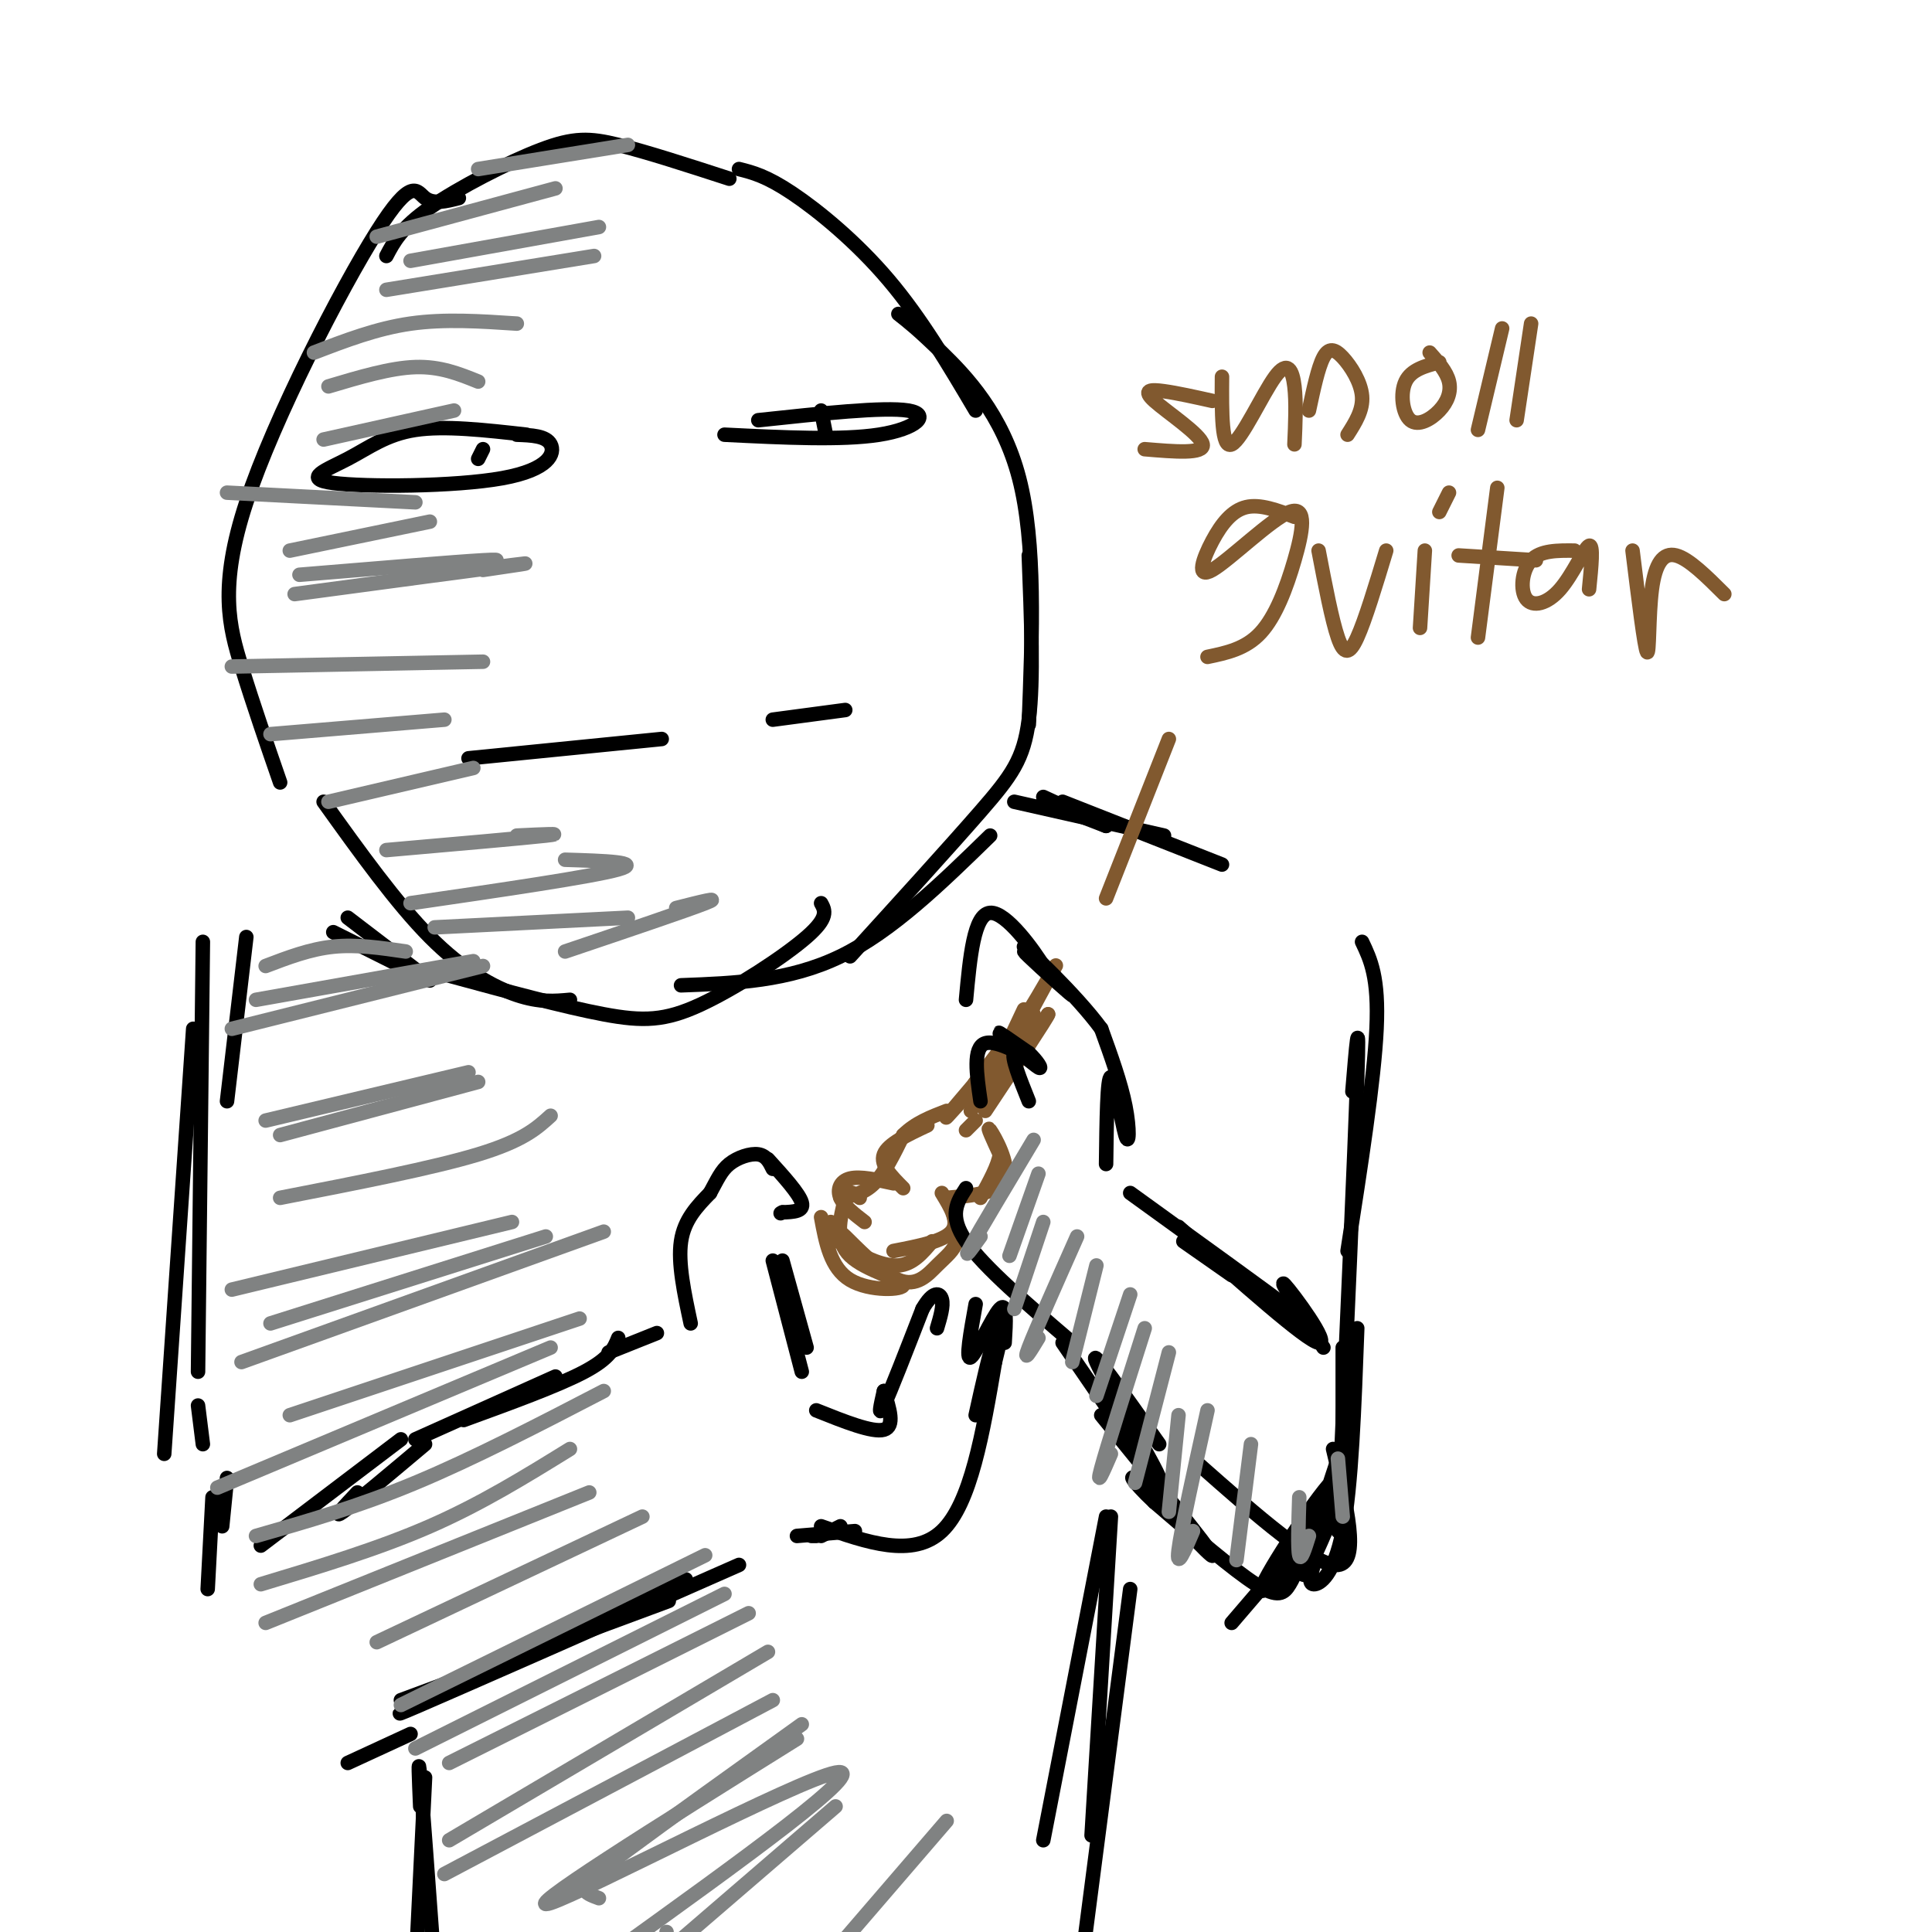 <svg viewBox='0 0 400 400' version='1.1' xmlns='http://www.w3.org/2000/svg' xmlns:xlink='http://www.w3.org/1999/xlink'><g fill='none' stroke='rgb(0,0,0)' stroke-width='3' stroke-linecap='round' stroke-linejoin='round'><path d='M95,41c-2.624,0.671 -5.247,1.343 -7,0c-1.753,-1.343 -2.635,-4.700 -10,7c-7.365,11.700 -21.214,38.458 -27,56c-5.786,17.542 -3.510,25.869 -1,34c2.510,8.131 5.255,16.065 8,24'/><path d='M80,53c1.542,-2.940 3.083,-5.881 9,-10c5.917,-4.119 16.208,-9.417 23,-12c6.792,-2.583 10.083,-2.452 16,-1c5.917,1.452 14.458,4.226 23,7'/><path d='M153,35c2.822,0.711 5.644,1.422 11,5c5.356,3.578 13.244,10.022 20,18c6.756,7.978 12.378,17.489 18,27'/><path d='M186,65c2.067,1.622 4.133,3.244 9,8c4.867,4.756 12.533,12.644 16,26c3.467,13.356 2.733,32.178 2,51'/><path d='M213,115c0.511,12.911 1.022,25.822 0,34c-1.022,8.178 -3.578,11.622 -10,19c-6.422,7.378 -16.711,18.689 -27,30'/><path d='M205,173c-10.167,9.917 -20.333,19.833 -31,25c-10.667,5.167 -21.833,5.583 -33,6'/><path d='M170,187c0.815,1.482 1.631,2.964 -3,7c-4.631,4.036 -14.708,10.625 -22,14c-7.292,3.375 -11.798,3.536 -20,2c-8.202,-1.536 -20.101,-4.768 -32,-8'/><path d='M118,207c-3.133,0.289 -6.267,0.578 -11,-1c-4.733,-1.578 -11.067,-5.022 -18,-12c-6.933,-6.978 -14.467,-17.489 -22,-28'/><path d='M109,90c-8.486,-0.956 -16.973,-1.913 -23,-1c-6.027,0.913 -9.596,3.695 -14,6c-4.404,2.305 -9.644,4.133 -3,5c6.644,0.867 25.174,0.772 35,-1c9.826,-1.772 10.950,-5.221 10,-7c-0.950,-1.779 -3.975,-1.890 -7,-2'/><path d='M157,87c13.044,-1.400 26.089,-2.800 31,-2c4.911,0.800 1.689,3.800 -6,5c-7.689,1.200 -19.844,0.600 -32,0'/><path d='M170,85c0.000,0.000 1.000,5.000 1,5'/><path d='M100,93c0.000,0.000 -1.000,2.000 -1,2'/><path d='M97,157c0.000,0.000 40.000,-4.000 40,-4'/><path d='M160,149c0.000,0.000 15.000,-2.000 15,-2'/><path d='M89,203c0.000,0.000 -17.000,-13.000 -17,-13'/><path d='M83,200c0.000,0.000 -14.000,-7.000 -14,-7'/><path d='M51,194c0.000,0.000 -4.000,34.000 -4,34'/><path d='M42,195c0.000,0.000 -1.000,89.000 -1,89'/><path d='M40,213c0.000,0.000 -6.000,88.000 -6,88'/><path d='M41,291c0.000,0.000 1.000,8.000 1,8'/><path d='M44,310c0.000,0.000 -1.000,19.000 -1,19'/><path d='M47,306c0.000,0.000 -1.000,10.000 -1,10'/><path d='M72,365c0.000,0.000 13.000,-6.000 13,-6'/><path d='M83,352c24.083,-8.917 48.167,-17.833 54,-20c5.833,-2.167 -6.583,2.417 -19,7'/><path d='M95,349c-8.833,4.083 -17.667,8.167 -8,4c9.667,-4.167 37.833,-16.583 66,-29'/><path d='M115,340c0.000,0.000 27.000,-13.000 27,-13'/><path d='M216,165c0.000,0.000 13.000,6.000 13,6'/><path d='M216,166c0.000,0.000 13.000,5.000 13,5'/><path d='M210,166c0.000,0.000 31.000,7.000 31,7'/><path d='M220,166c0.000,0.000 33.000,13.000 33,13'/><path d='M282,195c1.750,3.667 3.500,7.333 3,18c-0.500,10.667 -3.250,28.333 -6,46'/><path d='M280,226c0.750,-9.083 1.500,-18.167 1,-3c-0.500,15.167 -2.250,54.583 -4,94'/><path d='M276,300c2.833,11.750 5.667,23.500 1,24c-4.667,0.500 -16.833,-10.250 -29,-21'/><path d='M86,298c0.000,0.000 29.000,-13.000 29,-13'/><path d='M96,294c9.833,-3.583 19.667,-7.167 25,-10c5.333,-2.833 6.167,-4.917 7,-7'/><path d='M126,280c0.000,0.000 10.000,-4.000 10,-4'/><path d='M143,274c-1.333,-6.250 -2.667,-12.500 -2,-17c0.667,-4.500 3.333,-7.250 6,-10'/><path d='M147,247c1.512,-2.750 2.292,-4.625 4,-6c1.708,-1.375 4.345,-2.250 6,-2c1.655,0.250 2.327,1.625 3,3'/><path d='M159,240c3.250,3.583 6.500,7.167 7,9c0.500,1.833 -1.750,1.917 -4,2'/><path d='M162,251c-0.667,0.333 -0.333,0.167 0,0'/><path d='M170,318c0.000,0.000 4.000,-2.000 4,-2'/><path d='M169,318c0.000,0.000 -1.000,0.000 -1,0'/><path d='M165,318c0.000,0.000 12.000,-1.000 12,-1'/><path d='M170,316c9.500,3.333 19.000,6.667 25,1c6.000,-5.667 8.500,-20.333 11,-35'/><path d='M206,282c1.889,-7.267 1.111,-7.933 0,-5c-1.111,2.933 -2.556,9.467 -4,16'/><path d='M169,292c5.833,2.333 11.667,4.667 14,4c2.333,-0.667 1.167,-4.333 0,-8'/><path d='M183,288c-0.667,2.917 -1.333,5.833 0,3c1.333,-2.833 4.667,-11.417 8,-20'/><path d='M191,271c2.178,-3.822 3.622,-3.378 4,-2c0.378,1.378 -0.311,3.689 -1,6'/><path d='M202,270c-1.067,5.911 -2.133,11.822 -1,11c1.133,-0.822 4.467,-8.378 6,-10c1.533,-1.622 1.267,2.689 1,7'/></g>
<g fill='none' stroke='rgb(129,89,47)' stroke-width='3' stroke-linecap='round' stroke-linejoin='round'><path d='M172,255c0.000,0.000 0.000,2.000 0,2'/><path d='M172,253c0.000,0.000 1.000,4.000 1,4'/><path d='M170,252c0.970,5.274 1.940,10.548 6,13c4.060,2.452 11.208,2.083 11,1c-0.208,-1.083 -7.774,-2.881 -11,-6c-3.226,-3.119 -2.113,-7.560 -1,-12'/><path d='M175,248c0.333,-2.000 1.667,-1.000 3,0'/><path d='M174,248c2.417,-0.417 4.833,-0.833 7,-3c2.167,-2.167 4.083,-6.083 6,-10'/><path d='M187,235c2.500,-2.500 5.750,-3.750 9,-5'/><path d='M185,259c5.167,-1.000 10.333,-2.000 12,-4c1.667,-2.000 -0.167,-5.000 -2,-8'/><path d='M197,250c0.724,2.560 1.448,5.120 1,7c-0.448,1.880 -2.069,3.081 -4,5c-1.931,1.919 -4.174,4.555 -8,3c-3.826,-1.555 -9.236,-7.301 -11,-9c-1.764,-1.699 0.118,0.651 2,3'/><path d='M177,259c2.000,1.356 6.000,3.244 9,3c3.000,-0.244 5.000,-2.622 7,-5'/><path d='M196,248c5.444,-0.467 10.889,-0.933 12,-4c1.111,-3.067 -2.111,-8.733 -3,-10c-0.889,-1.267 0.556,1.867 2,5'/><path d='M207,239c-0.333,2.333 -2.167,5.667 -4,9'/><path d='M192,233c-4.083,1.917 -8.167,3.833 -9,6c-0.833,2.167 1.583,4.583 4,7'/><path d='M185,245c-3.467,-0.756 -6.933,-1.511 -9,-1c-2.067,0.511 -2.733,2.289 -2,4c0.733,1.711 2.867,3.356 5,5'/><path d='M200,234c0.000,0.000 2.000,-2.000 2,-2'/><path d='M201,230c0.000,0.000 9.000,-15.000 9,-15'/><path d='M206,219c-2.500,3.167 -5.000,6.333 -4,5c1.000,-1.333 5.500,-7.167 10,-13'/><path d='M212,211c3.821,-5.952 8.375,-14.333 6,-10c-2.375,4.333 -11.679,21.381 -13,25c-1.321,3.619 5.339,-6.190 12,-16'/><path d='M217,210c-0.167,0.667 -6.583,10.333 -13,20'/><path d='M214,210c-7.250,8.500 -14.500,17.000 -17,20c-2.500,3.000 -0.250,0.500 2,-2'/><path d='M212,209c0.000,0.000 -8.000,17.000 -8,17'/></g>
<g fill='none' stroke='rgb(0,0,0)' stroke-width='3' stroke-linecap='round' stroke-linejoin='round'><path d='M278,279c0.000,0.000 0.000,32.000 0,32'/><path d='M280,293c-5.657,17.014 -11.314,34.028 -10,33c1.314,-1.028 9.599,-20.099 8,-21c-1.599,-0.901 -13.083,16.366 -16,22c-2.917,5.634 2.734,-0.366 5,-2c2.266,-1.634 1.149,1.099 0,3c-1.149,1.901 -2.328,2.972 -7,0c-4.672,-2.972 -12.836,-9.986 -21,-17'/><path d='M239,311c-4.810,-4.488 -6.333,-7.208 -2,-3c4.333,4.208 14.524,15.345 14,14c-0.524,-1.345 -11.762,-15.173 -23,-29'/><path d='M281,275c-0.600,16.422 -1.200,32.844 -3,42c-1.800,9.156 -4.800,11.044 -6,11c-1.200,-0.044 -0.600,-2.022 0,-4'/><path d='M279,308c0.000,0.000 -24.000,28.000 -24,28'/><path d='M274,279c-4.800,-7.356 -9.600,-14.711 -8,-13c1.600,1.711 9.600,12.489 7,12c-2.600,-0.489 -15.800,-12.244 -29,-24'/><path d='M263,269c4.417,2.833 8.833,5.667 4,2c-4.833,-3.667 -18.917,-13.833 -33,-24'/><path d='M248,259c3.750,2.667 7.500,5.333 7,5c-0.500,-0.333 -5.250,-3.667 -10,-7'/><path d='M240,299c-7.378,-10.467 -14.756,-20.933 -13,-17c1.756,3.933 12.644,22.267 13,24c0.356,1.733 -9.822,-13.133 -20,-28'/><path d='M229,241c0.113,-9.048 0.226,-18.095 1,-18c0.774,0.095 2.208,9.333 3,12c0.792,2.667 0.940,-1.238 0,-6c-0.940,-4.762 -2.970,-10.381 -5,-16'/><path d='M228,213c-5.156,-7.065 -15.547,-16.729 -16,-17c-0.453,-0.271 9.032,8.850 10,10c0.968,1.150 -6.581,-5.671 -9,-8c-2.419,-2.329 0.290,-0.164 3,2'/><path d='M216,200c-1.756,-2.933 -7.644,-11.267 -11,-11c-3.356,0.267 -4.178,9.133 -5,18'/><path d='M222,278c-9.167,-7.833 -18.333,-15.667 -22,-21c-3.667,-5.333 -1.833,-8.167 0,-11'/><path d='M203,228c-0.810,-5.583 -1.619,-11.167 1,-12c2.619,-0.833 8.667,3.083 9,3c0.333,-0.083 -5.048,-4.167 -6,-5c-0.952,-0.833 2.524,1.583 6,4'/><path d='M213,218c1.714,1.595 3.000,3.583 2,3c-1.000,-0.583 -4.286,-3.738 -5,-3c-0.714,0.738 1.143,5.369 3,10'/><path d='M88,299c-7.333,6.167 -14.667,12.333 -17,14c-2.333,1.667 0.333,-1.167 3,-4'/><path d='M83,298c0.000,0.000 -29.000,22.000 -29,22'/><path d='M162,261c0.000,0.000 5.000,18.000 5,18'/><path d='M160,261c0.000,0.000 6.000,23.000 6,23'/><path d='M229,314c0.000,0.000 -13.000,67.000 -13,67'/><path d='M230,314c0.000,0.000 -4.000,66.000 -4,66'/><path d='M88,368c0.000,0.000 -2.000,41.000 -2,41'/><path d='M87,374c-0.250,-5.833 -0.500,-11.667 0,-6c0.500,5.667 1.750,22.833 3,40'/><path d='M234,329c0.000,0.000 -10.000,77.000 -10,77'/></g>
<g fill='none' stroke='rgb(129,89,47)' stroke-width='3' stroke-linecap='round' stroke-linejoin='round'><path d='M229,186c0.000,0.000 13.000,-33.000 13,-33'/><path d='M251,83c-3.631,-0.810 -7.262,-1.619 -10,-2c-2.738,-0.381 -4.583,-0.333 -2,2c2.583,2.333 9.595,6.952 10,9c0.405,2.048 -5.798,1.524 -12,1'/><path d='M253,78c-0.054,7.488 -0.107,14.976 2,14c2.107,-0.976 6.375,-10.417 9,-14c2.625,-3.583 3.607,-1.310 4,2c0.393,3.310 0.196,7.655 0,12'/><path d='M271,85c0.952,-4.458 1.905,-8.917 3,-11c1.095,-2.083 2.333,-1.792 4,0c1.667,1.792 3.762,5.083 4,8c0.238,2.917 -1.381,5.458 -3,8'/><path d='M298,75c-2.912,0.762 -5.825,1.525 -7,4c-1.175,2.475 -0.614,6.663 1,8c1.614,1.337 4.281,-0.179 6,-2c1.719,-1.821 2.491,-3.949 2,-6c-0.491,-2.051 -2.246,-4.026 -4,-6'/><path d='M311,68c0.000,0.000 -5.000,21.000 -5,21'/><path d='M317,67c0.000,0.000 -3.000,20.000 -3,20'/><path d='M268,107c-3.559,-1.345 -7.118,-2.689 -10,-2c-2.882,0.689 -5.088,3.413 -7,7c-1.912,3.587 -3.532,8.039 0,6c3.532,-2.039 12.215,-10.567 16,-12c3.785,-1.433 2.673,4.230 1,10c-1.673,5.770 -3.907,11.649 -7,15c-3.093,3.351 -7.047,4.176 -11,5'/><path d='M273,114c1.378,7.200 2.756,14.400 4,18c1.244,3.600 2.356,3.600 4,0c1.644,-3.600 3.822,-10.800 6,-18'/><path d='M295,114c0.000,0.000 -1.000,16.000 -1,16'/><path d='M298,106c0.000,0.000 2.000,-4.000 2,-4'/><path d='M310,101c0.000,0.000 -4.000,31.000 -4,31'/><path d='M302,115c0.000,0.000 16.000,1.000 16,1'/><path d='M326,114c-3.526,-0.035 -7.053,-0.070 -9,2c-1.947,2.070 -2.316,6.246 -1,8c1.316,1.754 4.316,1.088 7,-2c2.684,-3.088 5.053,-8.596 6,-9c0.947,-0.404 0.474,4.298 0,9'/><path d='M338,114c1.244,10.089 2.488,20.179 3,21c0.512,0.821 0.292,-7.625 1,-13c0.708,-5.375 2.345,-7.679 5,-7c2.655,0.679 6.327,4.339 10,8'/></g>
<g fill='none' stroke='rgb(128,130,130)' stroke-width='3' stroke-linecap='round' stroke-linejoin='round'><path d='M130,30c0.000,0.000 -31.000,5.000 -31,5'/><path d='M115,39c0.000,0.000 -37.000,10.000 -37,10'/><path d='M124,47c0.000,0.000 -39.000,7.000 -39,7'/><path d='M123,53c0.000,0.000 -43.000,7.000 -43,7'/><path d='M107,67c-7.500,-0.500 -15.000,-1.000 -22,0c-7.000,1.000 -13.500,3.500 -20,6'/><path d='M99,79c-3.917,-1.583 -7.833,-3.167 -13,-3c-5.167,0.167 -11.583,2.083 -18,4'/><path d='M94,85c0.000,0.000 -27.000,6.000 -27,6'/><path d='M86,104c0.000,0.000 -39.000,-2.000 -39,-2'/><path d='M89,108c0.000,0.000 -29.000,6.000 -29,6'/><path d='M97,117c4.417,-0.667 8.833,-1.333 3,-1c-5.833,0.333 -21.917,1.667 -38,3'/><path d='M100,118c6.250,-0.917 12.500,-1.833 6,-1c-6.500,0.833 -25.750,3.417 -45,6'/><path d='M100,137c0.000,0.000 -52.000,1.000 -52,1'/><path d='M92,149c0.000,0.000 -36.000,3.000 -36,3'/><path d='M98,159c0.000,0.000 -30.000,7.000 -30,7'/><path d='M107,173c5.250,-0.250 10.500,-0.500 6,0c-4.500,0.500 -18.750,1.750 -33,3'/><path d='M117,178c8.167,0.250 16.333,0.500 11,2c-5.333,1.500 -24.167,4.250 -43,7'/><path d='M130,190c0.000,0.000 -40.000,2.000 -40,2'/><path d='M140,188c4.917,-1.250 9.833,-2.500 6,-1c-3.833,1.500 -16.417,5.750 -29,10'/><path d='M84,197c-5.083,-0.750 -10.167,-1.500 -15,-1c-4.833,0.500 -9.417,2.250 -14,4'/><path d='M98,199c0.000,0.000 -45.000,8.000 -45,8'/><path d='M100,200c0.000,0.000 -52.000,13.000 -52,13'/><path d='M97,222c0.000,0.000 -42.000,10.000 -42,10'/><path d='M99,224c0.000,0.000 -41.000,11.000 -41,11'/><path d='M114,231c-2.833,2.583 -5.667,5.167 -15,8c-9.333,2.833 -25.167,5.917 -41,9'/><path d='M106,253c0.000,0.000 -58.000,14.000 -58,14'/><path d='M113,256c0.000,0.000 -57.000,18.000 -57,18'/><path d='M125,255c0.000,0.000 -75.000,27.000 -75,27'/><path d='M120,273c0.000,0.000 -60.000,20.000 -60,20'/><path d='M114,279c0.000,0.000 -69.000,29.000 -69,29'/><path d='M125,288c-13.500,7.000 -27.000,14.000 -39,19c-12.000,5.000 -22.500,8.000 -33,11'/><path d='M118,300c-9.167,5.667 -18.333,11.333 -29,16c-10.667,4.667 -22.833,8.333 -35,12'/><path d='M122,309c0.000,0.000 -67.000,27.000 -67,27'/><path d='M133,314c0.000,0.000 -55.000,26.000 -55,26'/><path d='M146,322c0.000,0.000 -63.000,31.000 -63,31'/><path d='M150,330c0.000,0.000 -64.000,32.000 -64,32'/><path d='M155,334c0.000,0.000 -62.000,31.000 -62,31'/><path d='M159,342c0.000,0.000 -66.000,39.000 -66,39'/><path d='M160,352c0.000,0.000 -68.000,36.000 -68,36'/><path d='M166,357c-14.133,10.133 -28.267,20.267 -36,26c-7.733,5.733 -9.067,7.067 -9,8c0.067,0.933 1.533,1.467 3,2'/><path d='M165,360c-29.133,18.200 -58.267,36.400 -51,34c7.267,-2.400 50.933,-25.400 59,-27c8.067,-1.600 -19.467,18.200 -47,38'/><path d='M138,400c0.000,0.000 0.000,0.000 0,0'/><path d='M173,374c0.000,0.000 -36.000,31.000 -36,31'/><path d='M149,404c0.000,0.000 0.000,0.000 0,0'/><path d='M196,377c0.000,0.000 -31.000,36.000 -31,36'/><path d='M214,236c-5.583,9.333 -11.167,18.667 -13,22c-1.833,3.333 0.083,0.667 2,-2'/><path d='M215,243c0.000,0.000 -6.000,17.000 -6,17'/><path d='M216,253c0.000,0.000 -6.000,18.000 -6,18'/><path d='M223,256c-4.333,9.750 -8.667,19.500 -10,23c-1.333,3.500 0.333,0.750 2,-2'/><path d='M227,262c0.000,0.000 -5.000,20.000 -5,20'/><path d='M234,268c0.000,0.000 -7.000,21.000 -7,21'/><path d='M237,275c-3.917,12.333 -7.833,24.667 -9,29c-1.167,4.333 0.417,0.667 2,-3'/><path d='M242,280c0.000,0.000 -7.000,27.000 -7,27'/><path d='M244,293c0.000,0.000 -2.000,20.000 -2,20'/><path d='M250,292c-2.750,12.417 -5.500,24.833 -6,29c-0.500,4.167 1.250,0.083 3,-4'/><path d='M259,299c0.000,0.000 -3.000,24.000 -3,24'/><path d='M269,310c-0.167,5.333 -0.333,10.667 0,12c0.333,1.333 1.167,-1.333 2,-4'/><path d='M277,302c0.000,0.000 1.000,12.000 1,12'/></g>
</svg>